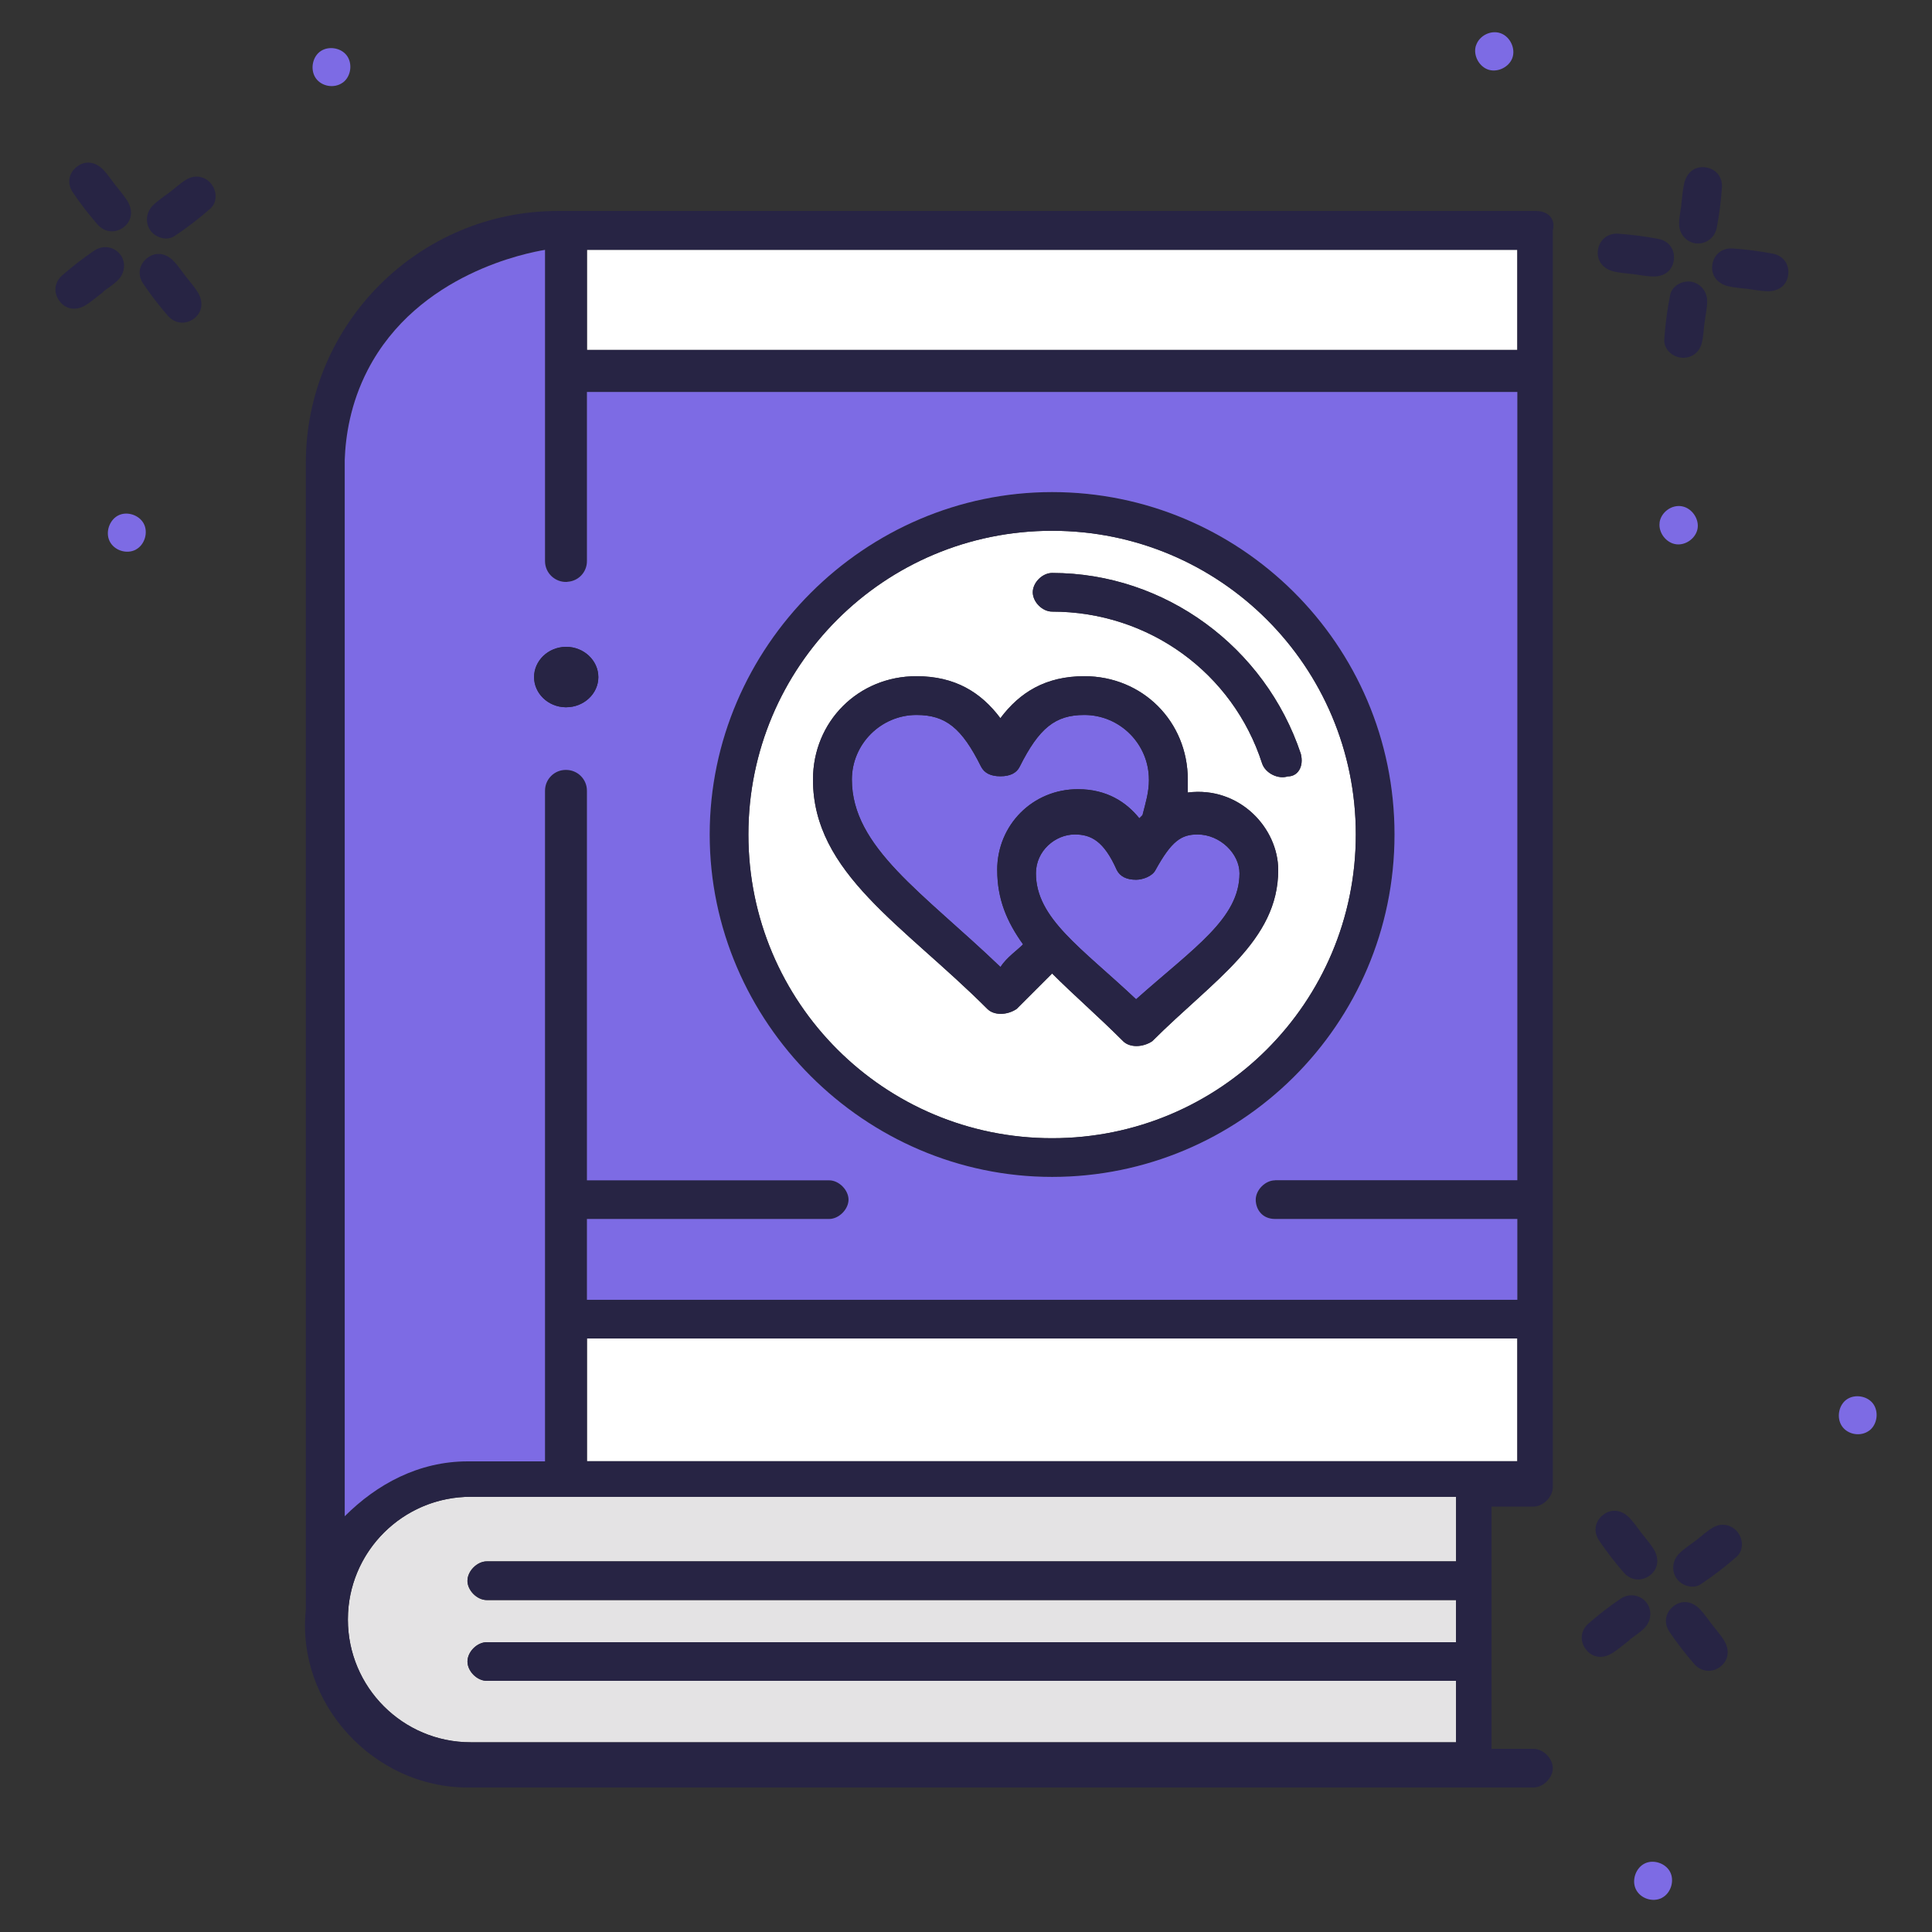 <?xml version="1.0" encoding="UTF-8"?>
<svg id="Layer_1" xmlns="http://www.w3.org/2000/svg" version="1.1" viewBox="0 0 300 300">
  <rect x="0" y="0" width="300" height="300" fill="#333333" stroke="none"/>
  <!-- Generator: Adobe Illustrator 29.1.0, SVG Export Plug-In . SVG Version: 2.1.0 Build 142)  -->
  <defs>
    <style>
      .st0 {
        fill: #fff;
      }

      .st1 {
        fill: #e4e3e4;
      }

      .st2 {
        fill: #272444;
      }

      .st3 {
        fill: #7d6be4;
      }
    </style>
  </defs>
  <g>
    <g>
      <path class="st2" d="M16.04,45.27c.78-.6,1.64-1.12,2.32-1.82,1.13-1.15,1.18-2.9.25-4.01-.94-1.13-2.62-1.45-3.98-.52-1.73,1.17-3.39,2.46-4.96,3.83-1.27,1.11-1.37,2.72-.46,3.96.98,1.36,2.63,1.63,4.22.6.93-.6,1.76-1.34,2.64-2.01,0,0-.01-.01-.02-.02Z"/>
      <path class="st2" d="M17.94,28.78c-.6-.78-1.15-1.61-1.82-2.33-1.3-1.41-2.94-1.57-4.24-.52-1.2.97-1.52,2.55-.57,3.95,1.17,1.73,2.46,3.4,3.83,4.97,1.11,1.27,2.73,1.38,3.97.5,1.36-.97,1.64-2.63.62-4.23-.53-.83-1.19-1.57-1.79-2.35Z"/>
      <path class="st2" d="M28.87,42.96c-.6-.78-1.15-1.61-1.82-2.33-1.3-1.41-2.94-1.57-4.24-.52-1.2.97-1.52,2.55-.57,3.95,1.17,1.73,2.46,3.4,3.83,4.97,1.11,1.27,2.73,1.38,3.97.5,1.36-.97,1.64-2.63.62-4.23-.53-.83-1.19-1.57-1.79-2.35Z"/>
      <path class="st2" d="M26.36,29.84c-.88.68-1.83,1.27-2.61,2.05-1.15,1.14-1.22,2.86-.31,4.01.82,1.03,2.48,1.53,3.65.76,1.94-1.28,3.8-2.72,5.56-4.26,1.07-.94,1.05-2.58.26-3.7-.87-1.25-2.51-1.67-3.9-.86-.95.55-1.77,1.33-2.64,2,0,0,0,0,0,0Z"/>
    </g>
    <path class="st3" d="M21.07,85.35c1.41-.73,2-2.72,1.22-4.1-.72-1.27-2.48-1.86-3.81-1.27-1.44.64-2.16,2.59-1.47,4.03.69,1.45,2.62,2.09,4.06,1.35Z"/>
    <path class="st3" d="M53.24,12.82c1.28-.94,1.55-3,.57-4.25-.91-1.15-2.74-1.45-3.97-.66-1.33.85-1.72,2.89-.82,4.21.91,1.33,2.92,1.66,4.22.69Z"/>
  </g>
  <g>
    <g>
      <path class="st2" d="M253.04,254.61c.78-.6,1.64-1.12,2.32-1.82,1.13-1.15,1.18-2.9.25-4.01-.94-1.13-2.62-1.45-3.98-.52-1.73,1.17-3.39,2.46-4.96,3.83-1.27,1.11-1.37,2.72-.46,3.96.98,1.36,2.63,1.63,4.22.6.93-.6,1.76-1.34,2.64-2.01,0,0-.01-.01-.02-.02Z"/>
      <path class="st2" d="M254.94,238.12c-.6-.78-1.15-1.61-1.82-2.33-1.3-1.41-2.94-1.57-4.24-.52-1.2.97-1.52,2.55-.57,3.95,1.17,1.73,2.46,3.4,3.83,4.97,1.11,1.27,2.73,1.38,3.97.5,1.36-.97,1.64-2.63.62-4.23-.53-.83-1.19-1.57-1.79-2.35Z"/>
      <path class="st2" d="M265.87,252.3c-.6-.78-1.15-1.61-1.82-2.33-1.3-1.41-2.94-1.57-4.24-.52-1.2.97-1.52,2.55-.57,3.95,1.17,1.73,2.46,3.4,3.83,4.97,1.11,1.27,2.73,1.38,3.97.5,1.36-.97,1.64-2.63.62-4.23-.53-.83-1.19-1.57-1.79-2.35Z"/>
      <path class="st2" d="M263.36,239.18c-.88.68-1.83,1.27-2.61,2.05-1.15,1.14-1.22,2.86-.31,4.01.82,1.03,2.48,1.53,3.65.76,1.94-1.28,3.8-2.72,5.56-4.26,1.07-.94,1.05-2.58.26-3.7-.87-1.25-2.51-1.67-3.9-.86-.95.55-1.77,1.33-2.64,2,0,0,0,0,0,0Z"/>
    </g>
    <path class="st3" d="M258.07,294.69c1.41-.73,2-2.72,1.22-4.1-.72-1.27-2.48-1.86-3.81-1.27-1.44.64-2.16,2.59-1.47,4.03.69,1.45,2.62,2.09,4.06,1.35Z"/>
    <path class="st3" d="M290.24,222.16c1.28-.94,1.55-3,.57-4.25-.91-1.15-2.74-1.45-3.97-.66-1.33.85-1.72,2.89-.82,4.21.91,1.33,2.92,1.66,4.22.69Z"/>
  </g>
  <g>
    <g>
      <path class="st2" d="M261.08,31.86c-.13.98-.36,1.95-.35,2.93.02,1.61,1.22,2.88,2.66,3.01,1.46.13,2.88-.83,3.19-2.45.39-2.05.66-4.14.8-6.22.11-1.69-.96-2.89-2.47-3.13-1.65-.27-3.01.71-3.41,2.56-.23,1.08-.3,2.19-.44,3.29,0,0,.02,0,.03,0Z"/>
      <path class="st2" d="M271.39,44.86c.98.13,1.95.32,2.93.36,1.91.08,3.19-.96,3.36-2.63.16-1.53-.73-2.88-2.39-3.2-2.05-.39-4.14-.66-6.23-.81-1.68-.12-2.91.96-3.16,2.46-.27,1.65.71,3.02,2.55,3.43.96.21,1.95.27,2.93.39Z"/>
      <path class="st2" d="M253.63,42.57c.98.13,1.95.32,2.93.36,1.91.08,3.19-.96,3.36-2.63.16-1.53-.73-2.88-2.39-3.2-2.05-.39-4.14-.66-6.23-.81-1.68-.12-2.91.96-3.16,2.46-.27,1.65.71,3.02,2.55,3.43.96.21,1.95.27,2.93.39Z"/>
      <path class="st2" d="M264.69,50.07c.14-1.1.39-2.19.4-3.29,0-1.62-1.16-2.88-2.62-3.05-1.3-.15-2.84.67-3.12,2.04-.47,2.28-.76,4.61-.92,6.94-.09,1.42,1.09,2.57,2.43,2.8,1.5.26,2.96-.59,3.37-2.16.28-1.06.31-2.19.45-3.28,0,0,0,0,0,0Z"/>
    </g>
    <path class="st3" d="M229.18,7.08c-.48,1.51.51,3.34,2.04,3.77,1.41.39,3.07-.44,3.6-1.8.57-1.47-.31-3.36-1.81-3.89-1.51-.54-3.33.37-3.82,1.92Z"/>
    <path class="st3" d="M257.71,81.12c-.24,1.57,1.02,3.22,2.6,3.4,1.45.17,2.96-.91,3.27-2.34.33-1.54-.83-3.27-2.4-3.56-1.58-.3-3.23.89-3.48,2.49Z"/>
  </g>
  <path class="st1" d="M72.58,245.46c0,1.51,1.49,3,3,3h150.5v6.54H75.59c-1.51,0-3,1.49-3,3s1.49,3,3,3h150.5v9.54H73.08c-10.52,0-19.06-8.54-19.06-19.06s8.54-19.06,19.06-19.06h153.01v10.03H75.59c-1.51,0-3,1.51-3,3Z"/>
  <rect class="st0" x="91.14" y="207.84" width="144.47" height="19.06"/>
  <rect class="st0" x="91.14" y="38.79" width="144.47" height="15.55"/>
  <path class="st0" d="M163.37,82.42c-26.09,0-47.16,21.09-47.16,47.16s21.07,47.16,47.16,47.16,47.16-21.07,47.16-47.16-21.07-47.16-47.16-47.16ZM178.92,161.68c-1.51,1-3.51,1-4.52,0-4.01-4.01-7.52-7.01-11.03-10.52-2,2-3.51,3.51-5.52,5.52-1.51,1-3.51,1-4.52,0-13.04-13.04-27.09-21.07-27.09-35.62,0-9.03,7.03-16.06,16.06-16.06,6.01,0,10.03,2.51,13.04,6.52,3-4.01,7.03-6.52,13.04-6.52,9.03,0,16.06,7.03,16.06,16.06v2c8.03-1,14.04,5.52,14.04,12.04,0,11.03-10.03,17.06-19.56,26.58ZM199.99,120.55c-1.51.51-3.51-.49-4.01-2-4.52-14.04-17.57-23.58-32.61-23.58-1.51,0-3-1.49-3-3s1.49-3,3-3c17.55,0,33.1,11.53,38.62,28.08.51,2.02-.49,3.51-2,3.51Z"/>
  <path class="st3" d="M192.47,135.61c0,7.01-7.03,11.53-16.06,19.56-8.52-8.03-15.55-12.55-15.55-19.56,0-3.51,3.02-6.03,6.03-6.03,2.51,0,4.52,1,6.52,5.52.51,1,1.51,1.51,3,1.51,1,0,2.51-.51,3.02-1.51,2.49-4.52,4.01-5.52,6.52-5.52,3.51,0,6.52,3,6.52,6.03Z"/>
  <path class="st3" d="M178.41,121.06c0,2-.49,3.51-1,5.52l-.49.49c-2-2.49-5.03-4.52-9.54-4.52-7.01,0-12.53,5.54-12.53,12.55,0,4.52,1.49,8.03,4.01,11.54-1,1-2.51,2-3.51,3.51-12.04-11.54-23.07-18.57-23.07-29.1,0-5.52,4.52-10.03,10.03-10.03,4.52,0,7.03,2,10.03,8.03.51,1,1.51,1.49,3,1.49s2.51-.49,3-1.49c3.02-6.03,5.54-8.03,10.03-8.03,5.54,0,10.03,4.52,10.03,10.03Z"/>
  <g>
    <g>
      <path class="st2" d="M238.61,32.76H86.62c-21.58,0-39.13,17.55-39.13,39.13v177.48c0,.67,0,.51,0,.6-1.51,14.55,10.54,27.59,25.09,27.59h165.54c1.51,0,3-1.49,3-3s-1.49-3-3-3h-6.52v-37.62h6.52c1.51,0,3-1.51,3-3.02V35.77c.51-2-1-3-2.51-3ZM226.09,255H75.59c-1.51,0-3,1.49-3,3s1.49,3,3,3h150.5v9.54H73.08c-10.52,0-19.06-8.54-19.06-19.06,0-.71.04-1.42.11-2.11,1.06-9.54,9.14-16.95,18.96-16.95h153.01v10.03H75.59c-1.51,0-3,1.51-3,3s1.49,3,3,3h150.5v6.54ZM235.61,226.9H91.14v-19.06h144.47v19.06ZM235.61,183.26h-37.62c-1.51,0-3,1.51-3,3s1,3,3,3h37.62v12.55H91.14v-12.55h37.62c1.51,0,3-1.49,3-3s-1.49-3-3-3h-37.62v-60.51c0-1.78-1.46-3.22-3.24-3.22h-.05c-1.78,0-3.22,1.46-3.22,3.22v104.15h-12.04c-7.54,0-14.06,3.51-19.06,8.52V71.38c.13-3.62.86-8.7,3.57-13.95,7.79-15.06,25-18.23,27.53-18.65v48.34c0,1.86,1.58,3.33,3.44,3.22l.05-.02c1.71-.11,3.02-1.51,3.02-3.2v-26.28h144.47v122.4ZM235.61,54.34H91.14v-15.55h144.47v15.55Z"/>
      <path class="st2" d="M163.37,76.41c-29.1,0-53.17,24.07-53.17,53.17s24.07,53.17,53.17,53.17,53.17-23.56,53.17-53.17-24.07-53.17-53.17-53.17ZM163.37,176.74c-26.09,0-47.16-21.07-47.16-47.16s21.07-47.16,47.16-47.16,47.16,21.09,47.16,47.16-21.07,47.16-47.16,47.16Z"/>
      <path class="st2" d="M199.99,120.55c-1.51.51-3.51-.49-4.01-2-4.52-14.04-17.57-23.58-32.61-23.58-1.51,0-3-1.49-3-3s1.49-3,3-3c17.55,0,33.1,11.53,38.62,28.08.51,2.02-.49,3.51-2,3.51Z"/>
      <path class="st2" d="M184.44,123.06v-2c0-9.03-7.03-16.06-16.06-16.06-6.01,0-10.03,2.51-13.04,6.52-3-4.01-7.03-6.52-13.04-6.52-9.03,0-16.06,7.03-16.06,16.06,0,14.55,14.06,22.58,27.09,35.62,1,1,3,1,4.52,0,2-2,3.51-3.51,5.52-5.52,3.51,3.51,7.03,6.52,11.03,10.52,1,1,3,1,4.52,0,9.52-9.52,19.56-15.55,19.56-26.58,0-6.52-6.01-13.04-14.04-12.04ZM154.85,135.1c0,4.52,1.49,8.03,4.01,11.54-1,1-2.51,2-3.51,3.51-12.04-11.54-23.07-18.57-23.07-29.1,0-5.52,4.52-10.03,10.03-10.03,4.52,0,7.03,2,10.03,8.03.51,1,1.51,1.49,3,1.49s2.51-.49,3-1.49c3.02-6.03,5.54-8.03,10.03-8.03,5.54,0,10.03,4.52,10.03,10.03,0,2-.49,3.51-1,5.52l-.49.49c-2-2.49-5.03-4.52-9.54-4.52-7.01,0-12.53,5.54-12.53,12.55ZM176.41,155.16c-8.52-8.03-15.55-12.55-15.55-19.56,0-3.51,3.02-6.03,6.03-6.03,2.51,0,4.52,1,6.52,5.52.51,1,1.51,1.51,3,1.51,1,0,2.51-.51,3.02-1.51,2.49-4.52,4.01-5.52,6.52-5.52,3.51,0,6.52,3,6.52,6.03,0,7.01-7.03,11.53-16.06,19.56Z"/>
    </g>
    <path class="st2" d="M92.91,105.14c0,2.57-2.26,4.68-4.99,4.68h-.13c-2.69-.05-4.86-2.15-4.86-4.68s2.17-4.64,4.88-4.7h.11c2.73,0,4.99,2.11,4.99,4.7Z"/>
  </g>
  <path class="st3" d="M197.99,183.26h37.62V60.86H91.14v26.28c0,1.69-1.31,3.1-3.02,3.2l-.05.02c-1.86.11-3.44-1.37-3.44-3.22v-48.34c-2.53.42-19.74,3.59-27.53,18.65-2.71,5.24-3.44,10.32-3.57,13.95v164.04c5.01-5.01,11.53-8.52,19.06-8.52h12.04v-104.15c0-1.77,1.44-3.22,3.22-3.22h.05c1.78,0,3.24,1.44,3.24,3.22v60.51h37.62c1.51,0,3,1.51,3,3s-1.49,3-3,3h-37.62v12.55h144.47v-12.55h-37.62c-2,0-3-1.49-3-3s1.49-3,3-3ZM87.92,109.82h-.13c-2.69-.05-4.86-2.15-4.86-4.68s2.17-4.64,4.88-4.7h.11c2.73,0,4.99,2.11,4.99,4.7s-2.26,4.68-4.99,4.68ZM163.37,182.75c-29.1,0-53.17-24.07-53.17-53.17s24.07-53.17,53.17-53.17,53.17,23.58,53.17,53.17-24.07,53.17-53.17,53.17Z"/>
  <path class="st2" d="M82.93,105.14c0-2.55,2.17-4.64,4.88-4.7h.11c2.73,0,4.99,2.11,4.99,4.7s-2.26,4.68-4.99,4.68h-.13c-2.69-.05-4.86-2.15-4.86-4.68Z"/>
</svg>
